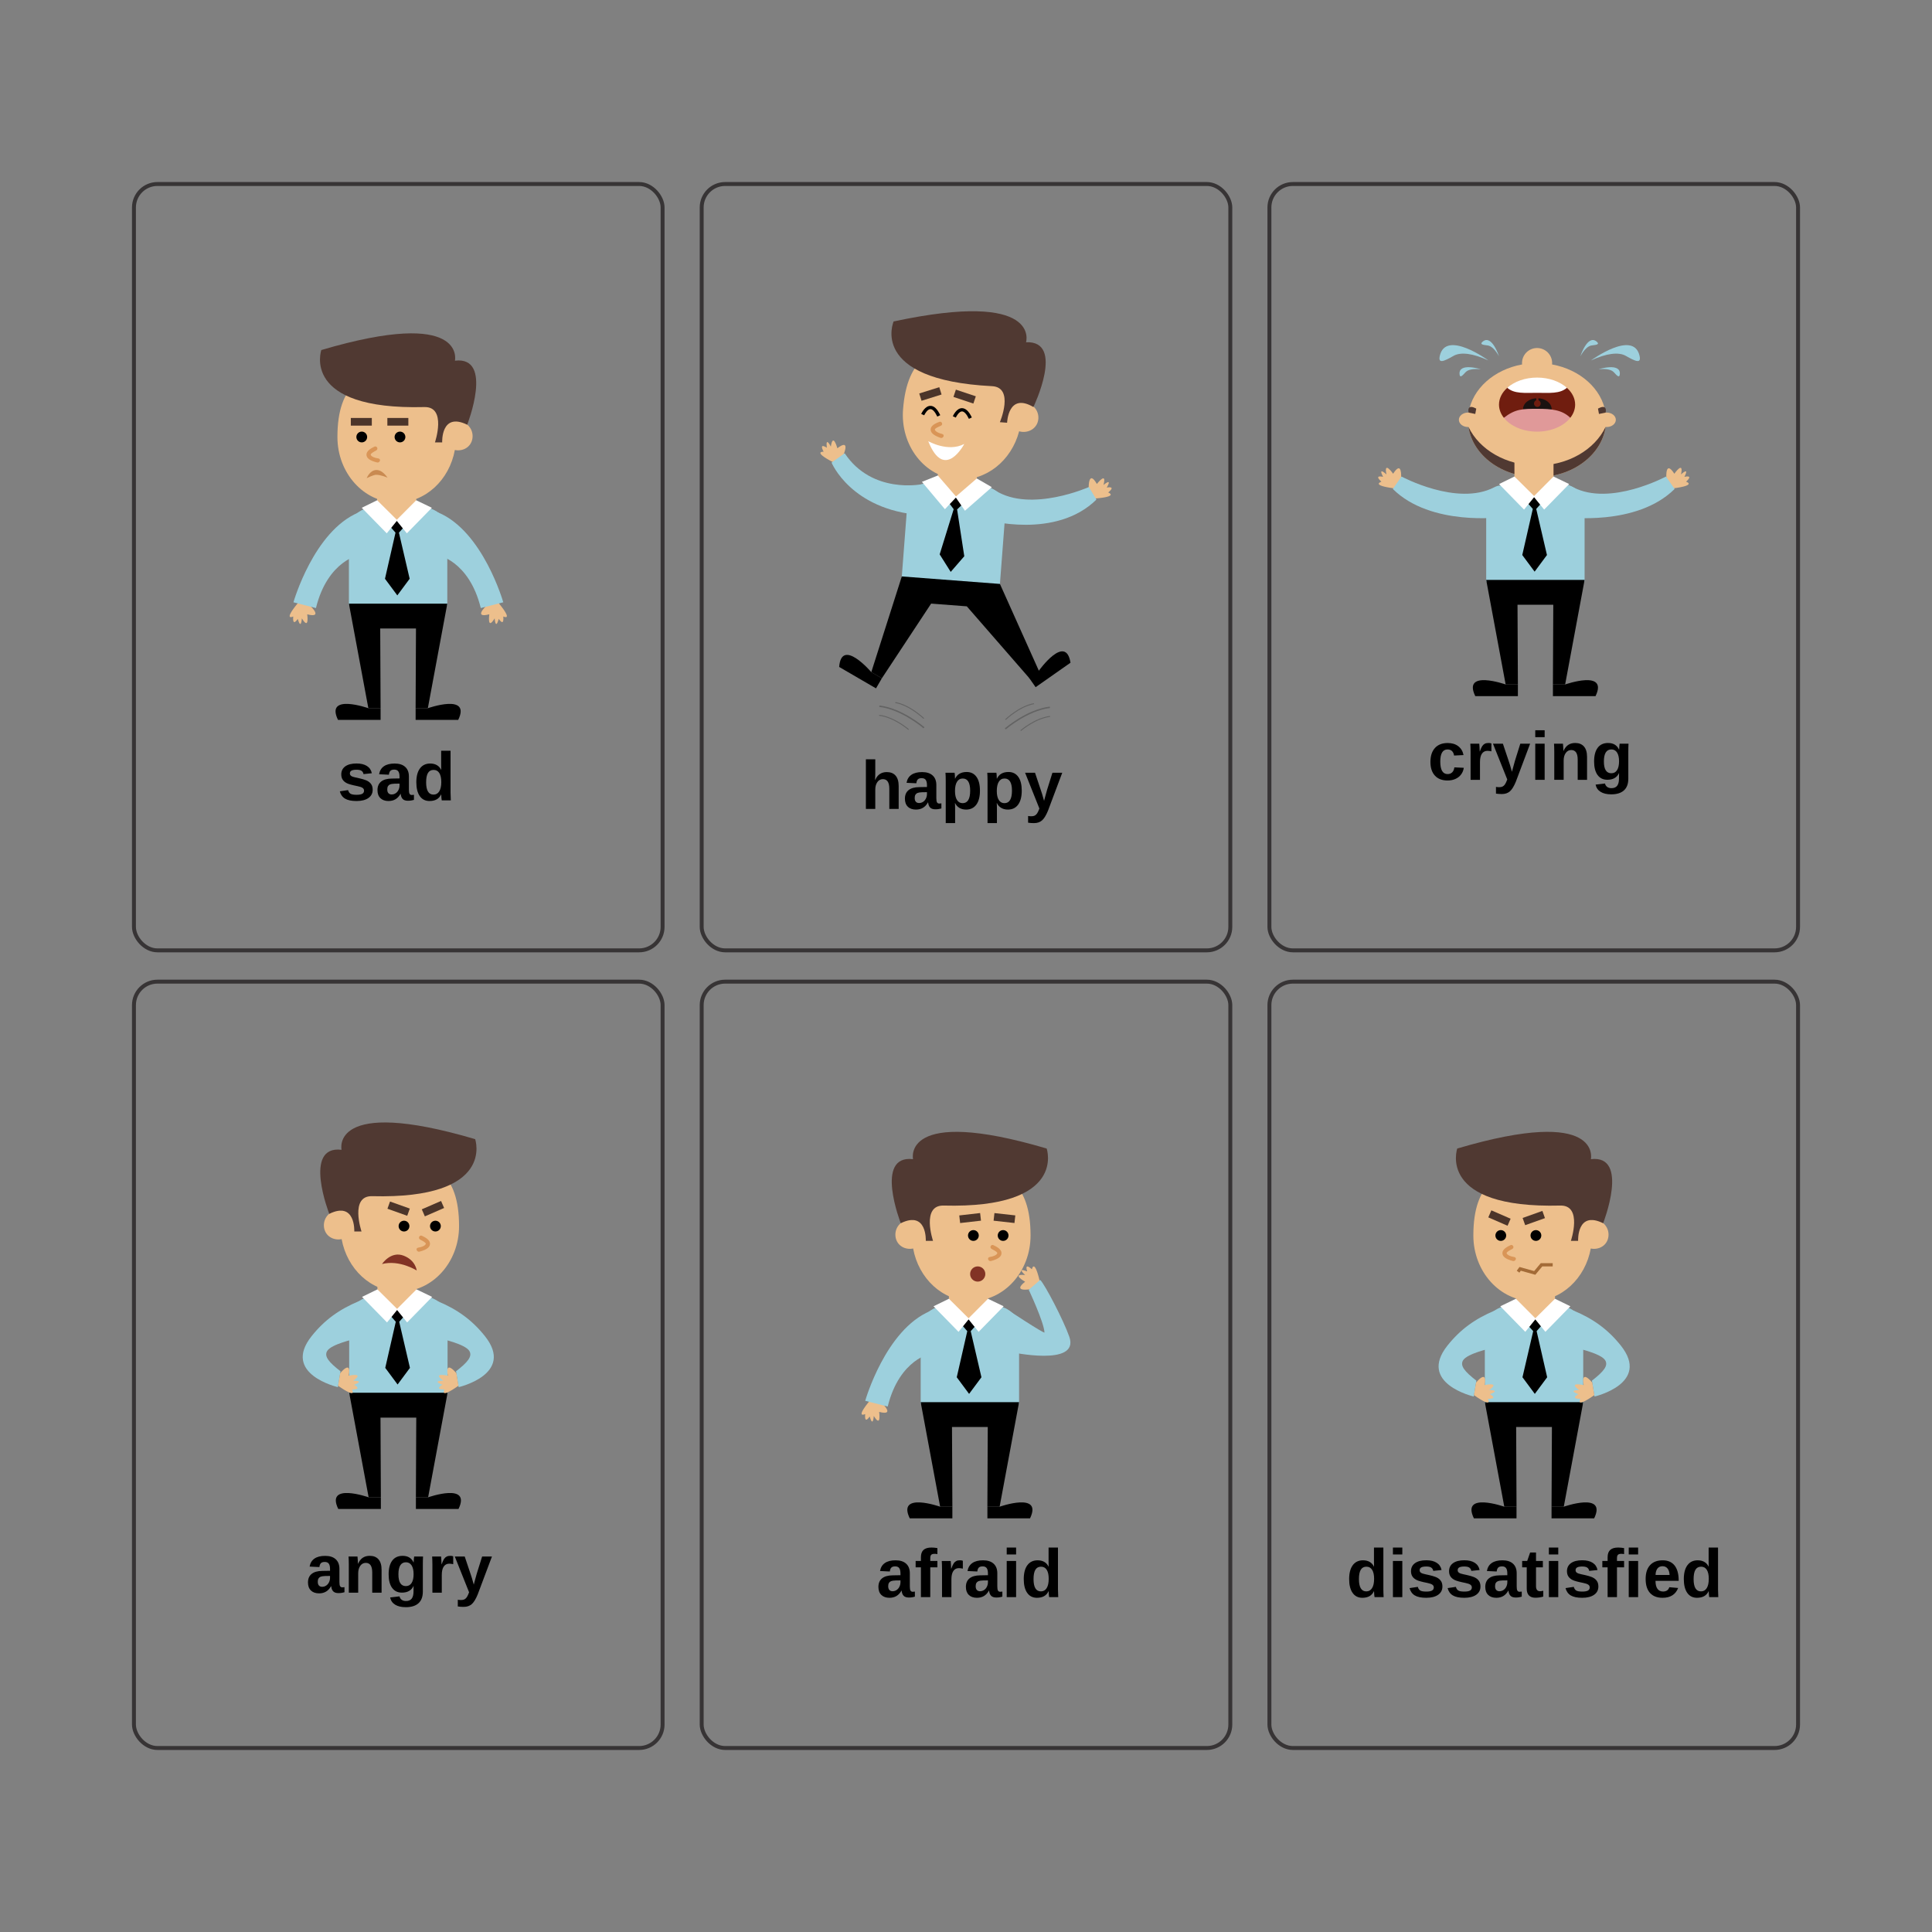 <?xml version="1.0" encoding="UTF-8"?>
<!DOCTYPE svg PUBLIC "-//W3C//DTD SVG 1.1//EN" "http://www.w3.org/Graphics/SVG/1.1/DTD/svg11.dtd">
<!-- Creator: CorelDRAW 2018 (64-Bit) -->
<svg xmlns="http://www.w3.org/2000/svg" xml:space="preserve" width="3.413in" height="3.413in" version="1.1" style="shape-rendering:geometricPrecision; text-rendering:geometricPrecision; image-rendering:optimizeQuality; fill-rule:evenodd; clip-rule:evenodd"
viewBox="0 0 3413.33 3413.33"
 xmlns:xlink="http://www.w3.org/1999/xlink">
 <rect x="0" y="0" width="3413.33" height="3413.33" fill="#808080" stroke="none"/>
 <defs>
  <style type="text/css">
   <![CDATA[
    .str0 {stroke:#373435;stroke-width:6.94;stroke-miterlimit:2.613}
    .fil0 {fill:none}
    .fil3 {fill:black;fill-rule:nonzero}
    .fil13 {fill:#1A1210;fill-rule:nonzero}
    .fil5 {fill:#4C352A;fill-rule:nonzero}
    .fil4 {fill:#503932;fill-rule:nonzero}
    .fil10 {fill:#636363;fill-rule:nonzero}
    .fil12 {fill:#701D0F;fill-rule:nonzero}
    .fil9 {fill:#823325;fill-rule:nonzero}
    .fil2 {fill:#9DD0DD;fill-rule:nonzero}
    .fil11 {fill:#A36B37;fill-rule:nonzero}
    .fil7 {fill:#C98A51;fill-rule:nonzero}
    .fil6 {fill:#D99557;fill-rule:nonzero}
    .fil14 {fill:#E09999;fill-rule:nonzero}
    .fil1 {fill:#EDBF8C;fill-rule:nonzero}
    .fil8 {fill:white;fill-rule:nonzero}
   ]]>
  </style>
 </defs>
 <g id="Layer_x0020_1">
  <rect class="fil0" x="-0" y="-0" width="3413.33" height="3413.33"/>
  <g id="_1909295214480">
   <g>
    <path class="fil1" d="M548.31 1070.56c0,0 23.57,22.19 -5.53,14.78 0,0 4.13,29.48 -9.46,7.13 0,0 -1.32,21.65 -7.3,0.93 0,0 -9.54,15.21 -7.94,-4.21 0,0 -18.84,9.11 8.43,-24l21.8 5.37z"/>
    <path class="fil1" d="M858.96 1070.56c0,0 -23.57,22.19 5.52,14.78 0,0 -4.12,29.48 9.46,7.13 0,0 1.32,21.65 7.29,0.93 0,0 9.55,15.21 7.94,-4.21 0,0 18.84,9.11 -8.43,-24l-21.8 5.37z"/>
    <path class="fil2" d="M771.68 980.06c0,0 56.82,9.27 77.73,94.22l39.74 -10.19c0,0 -35.78,-125.72 -115.09,-158.7 0,0 -45.43,27.15 -2.37,74.68z"/>
    <path class="fil2" d="M616.42 1067.56l0 -133.5c0,-21.64 22.66,-39.19 50.61,-39.19l33.12 35.65 39.51 -35.65c27.95,0 50.61,17.54 50.61,39.19l0 133.5c0,21.64 -173.84,21.64 -173.84,0z"/>
    <polygon class="fil1" points="735.35,915.42 701.95,936.91 666.31,915.42 666.31,868.8 735.35,868.8 "/>
    <polygon class="fil3" points="717.12,927.41 710.19,919.19 693.72,919.19 686.78,927.41 698.76,941.05 680.15,1022.52 701.95,1051.9 723.76,1022.52 704.8,941.05 "/>
    <path class="fil1" d="M808.39 743.93c-1.59,0 -3.13,0.2 -4.66,0.46 -7.51,-87.52 -50.25,-88.13 -102.83,-88.13 -57.86,0 -104.76,20.55 -104.76,115.8 0,63.95 46.91,115.79 104.76,115.79 50.75,0 93.06,-39.89 102.69,-92.85 1.8,0.39 3.66,0.61 5.58,0.61 14.67,0 25.79,-10.45 25.79,-25.13 0,-14.67 -11.89,-26.57 -26.57,-26.57z"/>
    <path class="fil4" d="M567.68 618.42c0,0 -37.03,106.39 181.96,100.75 40.23,-1.04 18.8,62.41 18.8,62.41l12.78 0c0,0 -2.54,-54.14 44.22,-31.2 0,0 47.51,-121.43 -21.66,-113.16 0,0 21.05,-94.74 -236.1,-18.8z"/>
    <path class="fil3" d="M716.19 772.06c0,5.26 -4.26,9.52 -9.53,9.52 -5.26,0 -9.52,-4.26 -9.52,-9.52 0,-5.26 4.27,-9.53 9.52,-9.53 5.26,0 9.53,4.26 9.53,9.53z"/>
    <path class="fil3" d="M648.65 772.06c0,5.26 -4.26,9.52 -9.52,9.52 -5.26,0 -9.53,-4.26 -9.53,-9.52 0,-5.26 4.26,-9.53 9.53,-9.53 5.26,0 9.52,4.26 9.52,9.53z"/>
    <polygon class="fil5" points="619.81,751.96 656.9,751.96 656.9,738.42 619.81,738.42 "/>
    <polygon class="fil5" points="684.36,751.96 721.45,751.96 721.45,738.42 684.36,738.42 "/>
    <path class="fil6" d="M666.35 817.08c-13.57,-3.32 -18.64,-7.82 -18.91,-13.56 -0.32,-6.86 8.33,-11.72 14.19,-14.48 4,-1.87 7.74,4.35 2.8,6.91 -5.18,2.69 -9.64,5.59 -9.56,7.22 -0.01,0.04 0.39,4.78 13.35,6.71 6,0.9 2.47,8.26 -1.87,7.2z"/>
    <path class="fil7" d="M665.23 830.36c-0.57,0 -1.14,0.03 -1.72,0.1 -10.19,1.25 -15.13,13.02 -15.66,14.36 0,0 11.5,-5.88 16.7,-6.01 7.87,-0.18 20.2,5.1 20.2,5.1 -6.46,-9.01 -13.02,-13.56 -19.53,-13.56z"/>
    <polygon class="fil3" points="616.42,1066.48 650.78,1251.2 672.4,1251.2 671.74,1110.39 734.93,1110.39 734.27,1251.2 755.9,1251.2 790.26,1066.48 "/>
    <polygon class="fil8" points="700.14,919.21 718.8,942.26 762.96,897.13 735.35,883.84 "/>
    <polygon class="fil8" points="701.95,919.21 683.29,942.26 639.13,897.13 666.31,883.84 "/>
    <path class="fil3" d="M672.4 1271.82l0 -20.62 -21.62 0c0,0 -76.71,-27 -53.65,20.62l75.27 0z"/>
    <path class="fil3" d="M734.3 1271.82l0 -20.62 21.62 0c0,0 76.71,-27 53.65,20.62l-75.26 0z"/>
    <path class="fil2" d="M635.9 980.06c0,0 -56.81,9.27 -77.72,94.22l-39.74 -10.19c0,0 35.78,-125.72 115.1,-158.7 0,0 45.43,27.15 2.37,74.68z"/>
    <path class="fil3" d="M658.41 1395.35c0,6.18 -2.53,11.03 -7.59,14.55 -5.06,3.52 -12.05,5.29 -20.98,5.29 -8.77,0 -15.5,-1.39 -20.16,-4.17 -4.67,-2.77 -7.77,-7.09 -9.3,-12.96l14.58 -2.18c0.83,3.03 2.25,5.17 4.28,6.43 2.03,1.26 5.56,1.89 10.6,1.89 4.65,0 8.03,-0.59 10.16,-1.77 2.12,-1.18 3.18,-3.03 3.18,-5.55 0,-2.04 -0.86,-3.67 -2.57,-4.86 -1.72,-1.2 -4.62,-2.22 -8.71,-3.05 -9.37,-1.85 -15.68,-3.57 -18.94,-5.16 -3.26,-1.59 -5.76,-3.66 -7.47,-6.2 -1.71,-2.54 -2.57,-5.66 -2.57,-9.36 0,-6.1 2.35,-10.85 7.05,-14.26 4.7,-3.4 11.37,-5.11 19.98,-5.11 7.59,0 13.7,1.48 18.33,4.43 4.62,2.95 7.51,7.22 8.65,12.81l-14.7 1.54c-0.47,-2.6 -1.63,-4.54 -3.48,-5.82 -1.85,-1.28 -4.78,-1.92 -8.8,-1.92 -3.93,0 -6.89,0.5 -8.85,1.5 -1.96,1 -2.95,2.69 -2.95,5.05 0,1.85 0.76,3.31 2.27,4.4 1.52,1.08 4.06,1.97 7.65,2.68 5,1.03 9.44,2.08 13.31,3.16 3.88,1.09 6.99,2.37 9.32,3.87 2.35,1.5 4.21,3.42 5.61,5.76 1.39,2.35 2.09,5.34 2.09,9z"/>
    <path class="fil3" d="M705.86 1384.43l-8.5 0.12c-3.85,0.16 -6.59,0.58 -8.2,1.26 -1.62,0.7 -2.84,1.75 -3.69,3.16 -0.85,1.42 -1.27,3.31 -1.27,5.67 0,3.03 0.7,5.29 2.1,6.76 1.39,1.47 3.25,2.21 5.57,2.21 2.6,0 4.97,-0.71 7.12,-2.13 2.14,-1.42 3.82,-3.37 5.04,-5.87 1.22,-2.5 1.83,-5.15 1.83,-7.94l0 -3.25zm-19.3 30.76c-6.19,0 -11,-1.69 -14.46,-5.05 -3.47,-3.36 -5.2,-8.09 -5.2,-14.2 0,-6.61 2.15,-11.64 6.46,-15.11 4.31,-3.46 10.56,-5.23 18.74,-5.31l13.76 -0.24 0 -3.25c0,-4.17 -0.73,-7.26 -2.19,-9.29 -1.46,-2.03 -3.83,-3.05 -7.14,-3.05 -3.07,0 -5.32,0.7 -6.76,2.1 -1.44,1.39 -2.33,3.71 -2.69,6.93l-17.3 -0.82c1.07,-6.22 3.91,-10.93 8.54,-14.14 4.62,-3.21 10.93,-4.81 18.91,-4.81 8.07,0 14.28,1.99 18.65,5.96 4.37,3.97 6.55,9.62 6.55,16.94l0 23.26c0,3.58 0.4,6.05 1.21,7.41 0.8,1.35 2.15,2.03 4.04,2.03 1.26,0 2.48,-0.11 3.66,-0.35l0 8.97c-0.98,0.24 -1.87,0.46 -2.66,0.65 -0.79,0.2 -1.58,0.36 -2.36,0.47 -0.79,0.12 -1.63,0.22 -2.51,0.3 -0.88,0.07 -1.92,0.11 -3.1,0.11 -4.17,0 -7.25,-1.02 -9.23,-3.07 -1.99,-2.05 -3.18,-5.06 -3.58,-9.03l-0.35 0c-4.65,8.38 -11.65,12.57 -21.01,12.57z"/>
    <path class="fil3" d="M779.65 1381.71c0,-6.88 -1.15,-12.19 -3.46,-15.91 -2.3,-3.72 -5.69,-5.58 -10.18,-5.58 -4.44,0 -7.75,1.8 -9.91,5.4 -2.17,3.6 -3.25,9.1 -3.25,16.5 0,14.48 4.35,21.72 13.05,21.72 4.37,0 7.75,-1.91 10.15,-5.76 2.4,-3.83 3.6,-9.29 3.6,-16.38zm0.76 32.29c-0.15,-0.59 -0.34,-2.07 -0.56,-4.46 -0.22,-2.39 -0.32,-4.36 -0.32,-5.93l-0.24 0c-3.58,7.71 -10.39,11.57 -20.43,11.57 -7.44,0 -13.18,-2.9 -17.24,-8.71 -4.05,-5.8 -6.08,-13.92 -6.08,-24.34 0,-10.59 2.13,-18.76 6.41,-24.53 4.27,-5.76 10.32,-8.65 18.15,-8.65 4.53,0 8.43,0.94 11.72,2.83 3.29,1.9 5.82,4.7 7.59,8.44l0.12 0 -0.12 -10.5 0 -23.32 16.59 0 0 73.67c0,3.94 0.16,8.58 0.47,13.93l-16.06 0z"/>
   </g>
   <g>
    <path class="fil1" d="M1558.74 2479.68c0,0 23.57,22.19 -5.52,14.78 0,0 4.13,29.48 -9.46,7.13 0,0 -1.31,21.65 -7.29,0.93 0,0 -9.54,15.21 -7.94,-4.22 0,0 -18.84,9.11 8.43,-24l21.8 5.37z"/>
    <path class="fil1" d="M1819.53 2277.82c0,0 -31.93,5.3 -8.41,-13.35 0,0 -25.95,-14.58 0.06,-11.85 0,0 -16.42,-14.17 3.68,-6.36 0,0 -6.31,-16.81 8.17,-3.76 0,0 4.17,-20.5 13.98,21.25l-17.48 14.08z"/>
    <path class="fil2" d="M1817.52 2278.72c0,0 26.68,56.54 27.82,75.35 0.19,3.22 -69.5,-42.92 -69.5,-42.92 -14.88,37.34 8.43,77.26 8.43,77.26 0,0 123.71,27.23 104.94,-26.67 -10.12,-29.06 -43.13,-92.31 -51.41,-100.5l-20.28 17.47z"/>
    <path class="fil2" d="M1626.6 2478.29l0 -133.5c0,-21.64 22.66,-39.19 50.61,-39.19l33.12 35.65 39.5 -35.65c27.95,0 50.61,17.55 50.61,39.19l0 133.5c0,21.64 -173.84,21.64 -173.84,0z"/>
    <polygon class="fil1" points="1745.53,2326.15 1712.13,2347.65 1676.49,2326.15 1676.49,2279.54 1745.53,2279.54 "/>
    <polygon class="fil3" points="1727.3,2338.15 1720.37,2329.92 1703.9,2329.92 1696.97,2338.15 1708.93,2351.78 1690.33,2433.24 1712.13,2462.63 1733.94,2433.24 1714.98,2351.78 "/>
    <path class="fil1" d="M1608.46 2154.66c1.6,0 3.14,0.2 4.66,0.47 7.51,-87.52 50.26,-88.13 102.83,-88.13 57.86,0 104.77,20.56 104.77,115.8 0,63.95 -46.91,115.8 -104.77,115.8 -50.75,0 -93.06,-39.89 -102.69,-92.85 -1.8,0.39 -3.67,0.61 -5.58,0.61 -14.67,0 -25.79,-10.45 -25.79,-25.12 0,-14.67 11.9,-26.57 26.57,-26.57z"/>
    <path class="fil4" d="M1849.18 2029.15c0,0 37.02,106.39 -181.96,100.75 -40.23,-1.04 -18.8,62.41 -18.8,62.41l-12.78 0c0,0 2.54,-54.14 -44.22,-31.21 0,0 -47.51,-121.43 21.67,-113.16 0,0 -21.05,-94.74 236.1,-18.8z"/>
    <path class="fil3" d="M1710.2 2182.79c0,5.26 4.26,9.52 9.52,9.52 5.26,0 9.53,-4.27 9.53,-9.52 0,-5.26 -4.27,-9.53 -9.53,-9.53 -5.26,0 -9.52,4.26 -9.52,9.53z"/>
    <path class="fil3" d="M1762.73 2182.79c0,5.26 4.26,9.52 9.52,9.52 5.26,0 9.53,-4.27 9.53,-9.52 0,-5.26 -4.27,-9.53 -9.53,-9.53 -5.26,0 -9.52,4.26 -9.52,9.53z"/>
    <polygon class="fil5" points="1755.42,2156.63 1792.29,2160.74 1793.79,2147.29 1756.92,2143.19 "/>
    <polygon class="fil5" points="1696.3,2160.8 1733.15,2156.58 1731.61,2143.13 1694.76,2147.35 "/>
    <path class="fil6" d="M1750.72 2227.93c13.52,-3.54 18.51,-8.11 18.69,-13.85 0.22,-6.86 -8.51,-11.58 -14.42,-14.26 -4.02,-1.82 -7.67,4.47 -2.69,6.96 5.22,2.6 9.73,5.43 9.68,7.06 0,0.03 -0.31,4.78 -13.25,6.93 -5.98,0.99 -2.34,8.3 1.98,7.16z"/>
    <path class="fil9" d="M1740.81 2250.83c0,7.42 -6.02,13.44 -13.43,13.44 -7.42,0 -13.43,-6.02 -13.43,-13.44 0,-7.41 6.01,-13.43 13.43,-13.43 7.42,0 13.43,6.02 13.43,13.43z"/>
    <polygon class="fil3" points="1626.6,2477.22 1660.96,2661.94 1682.59,2661.94 1681.92,2521.13 1745.12,2521.13 1744.45,2661.94 1766.08,2661.94 1800.44,2477.22 "/>
    <polygon class="fil8" points="1710.33,2329.94 1728.98,2352.99 1773.15,2307.86 1745.53,2294.58 "/>
    <polygon class="fil8" points="1712.13,2329.94 1693.47,2352.99 1649.31,2307.86 1676.49,2294.58 "/>
    <path class="fil3" d="M1682.59 2682.56l0 -20.62 -21.63 0c0,0 -76.7,-27 -53.65,20.62l75.27 0z"/>
    <path class="fil3" d="M1744.48 2682.56l0 -20.62 21.63 0c0,0 76.7,-27 53.64,20.62l-75.27 0z"/>
    <path class="fil2" d="M1646.08 2390.8c0,0 -56.81,9.27 -77.73,94.22l-39.74 -10.19c0,0 35.78,-125.72 115.1,-158.7 0,0 45.43,27.16 2.37,74.68z"/>
    <path class="fil3" d="M1590.88 2792.12l-8.5 0.12c-3.86,0.15 -6.59,0.58 -8.21,1.26 -1.61,0.7 -2.84,1.74 -3.69,3.16 -0.84,1.41 -1.26,3.31 -1.26,5.67 0,3.03 0.7,5.28 2.09,6.75 1.39,1.48 3.26,2.22 5.58,2.22 2.59,0 4.96,-0.71 7.11,-2.12 2.14,-1.42 3.82,-3.37 5.05,-5.87 1.22,-2.5 1.83,-5.15 1.83,-7.94l0 -3.25zm-19.3 30.76c-6.18,0 -11,-1.68 -14.46,-5.05 -3.46,-3.36 -5.2,-8.09 -5.2,-14.2 0,-6.61 2.16,-11.65 6.47,-15.11 4.3,-3.46 10.56,-5.23 18.74,-5.31l13.75 -0.24 0 -3.24c0,-4.17 -0.73,-7.27 -2.19,-9.29 -1.45,-2.03 -3.83,-3.05 -7.14,-3.05 -3.07,0 -5.32,0.7 -6.76,2.1 -1.44,1.39 -2.33,3.7 -2.69,6.93l-17.3 -0.83c1.06,-6.22 3.9,-10.93 8.53,-14.13 4.62,-3.21 10.93,-4.81 18.92,-4.81 8.07,0 14.29,1.98 18.65,5.96 4.37,3.98 6.55,9.63 6.55,16.95l0 23.26c0,3.58 0.41,6.05 1.21,7.41 0.8,1.35 2.15,2.03 4.04,2.03 1.26,0 2.48,-0.11 3.66,-0.35l0 8.97c-0.98,0.24 -1.87,0.45 -2.65,0.65 -0.79,0.2 -1.57,0.35 -2.36,0.47 -0.79,0.11 -1.62,0.22 -2.51,0.3 -0.88,0.07 -1.91,0.11 -3.09,0.11 -4.17,0 -7.26,-1.02 -9.24,-3.07 -1.99,-2.05 -3.18,-5.06 -3.57,-9.03l-0.35 0c-4.65,8.38 -11.65,12.57 -21.02,12.57z"/>
    <path class="fil3" d="M1643.54 2769.04l0 52.65 -16.53 0 0 -52.65 -9.33 0 0 -11.21 9.33 0 0 -6.67c0,-5.79 1.54,-10.07 4.6,-12.87 3.07,-2.8 7.74,-4.19 13.99,-4.19 3.11,0 6.61,0.31 10.51,0.94l0 10.69c-1.62,-0.36 -3.23,-0.53 -4.84,-0.53 -2.83,0 -4.83,0.56 -5.99,1.68 -1.16,1.12 -1.74,3.09 -1.74,5.93l0 5.02 12.57 0 0 11.21 -12.57 0z"/>
    <path class="fil3" d="M1664.31 2821.7l0 -48.87c0,-3.5 -0.05,-6.42 -0.15,-8.76 -0.1,-2.34 -0.2,-4.42 -0.33,-6.23l15.82 0c0.12,0.7 0.27,2.86 0.47,6.46 0.2,3.59 0.3,5.98 0.3,7.17l0.24 0c1.61,-4.48 3.05,-7.64 4.31,-9.47 1.26,-1.83 2.76,-3.19 4.48,-4.07 1.73,-0.89 3.9,-1.33 6.5,-1.33 2.12,0 3.83,0.3 5.13,0.89l0 13.87c-2.68,-0.59 -5.04,-0.88 -7.08,-0.88 -4.13,0 -7.35,1.67 -9.65,5.02 -2.3,3.34 -3.45,8.3 -3.45,14.87l0 31.34 -16.59 0z"/>
    <path class="fil3" d="M1745.42 2792.12l-8.5 0.12c-3.86,0.15 -6.59,0.58 -8.2,1.26 -1.61,0.7 -2.85,1.74 -3.69,3.16 -0.84,1.41 -1.27,3.31 -1.27,5.67 0,3.03 0.7,5.28 2.09,6.75 1.4,1.48 3.26,2.22 5.58,2.22 2.59,0 4.96,-0.71 7.11,-2.12 2.15,-1.42 3.83,-3.37 5.05,-5.87 1.22,-2.5 1.83,-5.15 1.83,-7.94l0 -3.25zm-19.3 30.76c-6.18,0 -11,-1.68 -14.46,-5.05 -3.46,-3.36 -5.19,-8.09 -5.19,-14.2 0,-6.61 2.15,-11.65 6.46,-15.11 4.31,-3.46 10.56,-5.23 18.74,-5.31l13.75 -0.24 0 -3.24c0,-4.17 -0.73,-7.27 -2.19,-9.29 -1.46,-2.03 -3.84,-3.05 -7.14,-3.05 -3.07,0 -5.32,0.7 -6.76,2.1 -1.44,1.39 -2.33,3.7 -2.69,6.93l-17.3 -0.83c1.06,-6.22 3.91,-10.93 8.53,-14.13 4.62,-3.21 10.93,-4.81 18.92,-4.81 8.07,0 14.28,1.98 18.65,5.96 4.37,3.98 6.56,9.63 6.56,16.95l0 23.26c0,3.58 0.4,6.05 1.21,7.41 0.8,1.35 2.15,2.03 4.04,2.03 1.26,0 2.48,-0.11 3.66,-0.35l0 8.97c-0.98,0.24 -1.87,0.45 -2.65,0.65 -0.79,0.2 -1.57,0.35 -2.37,0.47 -0.78,0.11 -1.62,0.22 -2.51,0.3 -0.88,0.07 -1.92,0.11 -3.1,0.11 -4.17,0 -7.25,-1.02 -9.24,-3.07 -1.99,-2.05 -3.18,-5.06 -3.57,-9.03l-0.35 0c-4.65,8.38 -11.65,12.57 -21.02,12.57z"/>
    <path class="fil3" d="M1778.59 2821.7l0 -63.87 16.59 0 0 63.87 -16.59 0zm0 -75.38l0 -12.21 16.59 0 0 12.21 -16.59 0z"/>
    <path class="fil3" d="M1852.79 2789.41c0,-6.89 -1.15,-12.19 -3.45,-15.91 -2.3,-3.72 -5.7,-5.58 -10.18,-5.58 -4.44,0 -7.75,1.81 -9.92,5.41 -2.17,3.6 -3.25,9.1 -3.25,16.5 0,14.48 4.35,21.72 13.04,21.72 4.37,0 7.76,-1.92 10.15,-5.76 2.4,-3.83 3.6,-9.3 3.6,-16.38zm0.77 32.29c-0.16,-0.59 -0.35,-2.07 -0.56,-4.45 -0.22,-2.38 -0.32,-4.36 -0.32,-5.94l-0.24 0c-3.58,7.72 -10.39,11.57 -20.42,11.57 -7.44,0 -13.19,-2.9 -17.24,-8.71 -4.06,-5.8 -6.08,-13.92 -6.08,-24.35 0,-10.59 2.14,-18.76 6.4,-24.53 4.27,-5.76 10.32,-8.65 18.15,-8.65 4.53,0 8.43,0.94 11.72,2.83 3.29,1.89 5.81,4.7 7.59,8.44l0.12 0 -0.12 -10.5 0 -23.31 16.59 0 0 73.67c0,3.94 0.16,8.57 0.47,13.93l-16.06 0z"/>
   </g>
   <g>
    <path class="fil3" d="M1546.15 1378.01c2.24,-4.88 5.06,-8.42 8.44,-10.63 3.38,-2.2 7.41,-3.3 12.1,-3.3 6.76,0 11.96,2.08 15.59,6.26 3.62,4.17 5.43,10.27 5.43,18.3l0 40.49 -16.53 0 0 -35.77c0,-11.21 -3.8,-16.82 -11.39,-16.82 -4.01,0 -7.25,1.72 -9.71,5.16 -2.46,3.44 -3.69,7.87 -3.69,13.25l0 34.18 -16.59 0 0 -87.6 16.59 0 0 23.91c0,4.29 -0.15,8.48 -0.47,12.57l0.24 0z"/>
    <path class="fil3" d="M1637.7 1399.56l-8.5 0.11c-3.85,0.16 -6.59,0.58 -8.2,1.27 -1.61,0.7 -2.84,1.74 -3.69,3.16 -0.85,1.41 -1.27,3.31 -1.27,5.67 0,3.03 0.7,5.28 2.09,6.76 1.39,1.48 3.26,2.21 5.58,2.21 2.6,0 4.97,-0.71 7.12,-2.13 2.14,-1.41 3.82,-3.37 5.04,-5.87 1.22,-2.5 1.83,-5.15 1.83,-7.94l0 -3.25zm-19.3 30.75c-6.17,0 -11,-1.68 -14.46,-5.05 -3.47,-3.36 -5.2,-8.09 -5.2,-14.2 0,-6.61 2.16,-11.65 6.47,-15.11 4.31,-3.46 10.55,-5.24 18.74,-5.31l13.75 -0.24 0 -3.25c0,-4.17 -0.72,-7.26 -2.18,-9.29 -1.46,-2.03 -3.84,-3.05 -7.14,-3.05 -3.07,0 -5.33,0.7 -6.76,2.1 -1.44,1.39 -2.33,3.7 -2.69,6.93l-17.29 -0.82c1.06,-6.22 3.9,-10.93 8.53,-14.14 4.62,-3.2 10.93,-4.81 18.91,-4.81 8.07,0 14.28,1.98 18.65,5.96 4.37,3.97 6.55,9.62 6.55,16.94l0 23.26c0,3.58 0.4,6.04 1.21,7.41 0.81,1.35 2.15,2.03 4.04,2.03 1.26,0 2.48,-0.11 3.66,-0.35l0 8.97c-0.98,0.24 -1.87,0.46 -2.66,0.65 -0.78,0.2 -1.57,0.36 -2.36,0.47 -0.79,0.12 -1.63,0.22 -2.51,0.3 -0.88,0.07 -1.92,0.11 -3.09,0.11 -4.18,0 -7.26,-1.02 -9.24,-3.07 -1.99,-2.05 -3.18,-5.06 -3.57,-9.03l-0.35 0c-4.64,8.38 -11.65,12.57 -21.02,12.57z"/>
    <path class="fil3" d="M1714.02 1396.9c0,-14.32 -4.39,-21.48 -13.16,-21.48 -4.41,0 -7.78,1.93 -10.12,5.78 -2.35,3.86 -3.51,9.24 -3.51,16.17 0,6.89 1.17,12.22 3.51,15.97 2.34,3.76 5.67,5.63 10,5.63 8.85,0 13.28,-7.36 13.28,-22.08zm17.3 0c0,10.67 -2.14,18.91 -6.41,24.7 -4.27,5.81 -10.3,8.71 -18.09,8.71 -4.48,0 -8.39,-0.97 -11.72,-2.93 -3.33,-1.94 -5.87,-4.75 -7.65,-8.41l-0.35 0c0.24,1.18 0.35,4.76 0.35,10.75l0 24.49 -16.58 0 0 -74.25c0,-6.02 -0.16,-10.92 -0.47,-14.7l16.11 0c0.19,0.71 0.36,2.11 0.5,4.19 0.14,2.09 0.21,4.15 0.21,6.2l0.23 0c3.74,-7.83 10.55,-11.75 20.43,-11.75 7.44,0 13.2,2.87 17.29,8.59 4.09,5.73 6.15,13.86 6.15,24.41z"/>
    <path class="fil3" d="M1787.87 1396.9c0,-14.32 -4.39,-21.48 -13.17,-21.48 -4.41,0 -7.78,1.93 -10.12,5.78 -2.34,3.86 -3.51,9.24 -3.51,16.17 0,6.89 1.17,12.22 3.51,15.97 2.34,3.76 5.68,5.63 10,5.63 8.85,0 13.28,-7.36 13.28,-22.08zm17.29 0c0,10.67 -2.14,18.91 -6.4,24.7 -4.27,5.81 -10.3,8.71 -18.09,8.71 -4.48,0 -8.39,-0.97 -11.71,-2.93 -3.33,-1.94 -5.88,-4.75 -7.65,-8.41l-0.35 0c0.23,1.18 0.35,4.76 0.35,10.75l0 24.49 -16.59 0 0 -74.25c0,-6.02 -0.15,-10.92 -0.47,-14.7l16.12 0c0.2,0.71 0.36,2.11 0.5,4.19 0.13,2.09 0.2,4.15 0.2,6.2l0.24 0c3.74,-7.83 10.55,-11.75 20.43,-11.75 7.44,0 13.2,2.87 17.3,8.59 4.09,5.73 6.13,13.86 6.13,24.41z"/>
    <path class="fil3" d="M1826.83 1454.22c-3.98,0 -7.46,-0.26 -10.45,-0.76l0 -11.81c2.08,0.31 3.99,0.47 5.72,0.47 2.36,0 4.32,-0.37 5.87,-1.12 1.55,-0.75 2.95,-1.99 4.19,-3.72 1.24,-1.73 2.63,-4.66 4.16,-8.8l-25.26 -63.22 17.53 0 10.03 29.93c1.58,4.29 3.56,10.86 5.97,19.72l1.47 -5.61 3.84 -13.87 9.44 -30.17 17.35 0 -25.26 67.23c-3.39,8.19 -6.9,13.86 -10.54,17 -3.64,3.15 -8.33,4.72 -14.08,4.72z"/>
    <path class="fil1" d="M1923.42 861.37c0,0 -0.5,-32.37 14.46,-6.34 0,0 18.26,-23.5 11.71,1.82 0,0 16.45,-14.14 5.74,4.58 0,0 17.56,-3.76 2.51,8.63 0,0 19.66,7.17 -23.08,10.68l-11.34 -19.37z"/>
    <path class="fil1" d="M1490.22 803.37c0,0 13.03,-29.63 -10.86,-11.44 0,0 -7.72,-28.75 -11.5,-2.87 0,0 -9.67,-19.41 -7.07,1.99 0,0 -14.73,-10.27 -5.67,6.99 0,0 -20.9,-1.02 17.13,18.8l17.96 -13.46z"/>
    <path class="fil2" d="M1923.81 860.47c0,0 -102,45.44 -164.72,6.49 -34.15,-21.2 -17.42,51.49 -17.42,51.49 0,0 123.22,35.19 195.4,-35.8l-13.26 -22.19z"/>
    <path class="fil2" d="M1593.18 1019.47l10.17 -133.11c1.65,-21.57 25.57,-37.34 53.44,-35.21l30.31 38.07 42.11 -32.54c27.87,2.13 49.13,21.34 47.47,42.92l-10.16 133.11c-1.65,21.57 -174.99,8.34 -173.34,-13.24z"/>
    <polygon class="fil1" points="1723.35,876.84 1688.41,895.72 1654.51,871.58 1658.05,825.1 1726.89,830.35 "/>
    <polygon class="fil3" points="1704.26,887.41 1697.97,878.67 1681.55,877.42 1674.01,885.1 1684.91,899.6 1660.15,979.41 1679.66,1010.37 1703.63,982.73 1690.93,900.06 "/>
    <path class="fil1" d="M1810.02 711.36c-1.59,-0.12 -3.15,-0.04 -4.69,0.11 -0.82,-87.84 -44.18,-91.66 -96.61,-95.66 -57.69,-4.41 -106.02,12.52 -113.28,107.48 -4.87,63.77 37.95,119.02 95.65,123.43 50.6,3.86 95.82,-32.69 109.46,-84.76 1.77,0.52 3.61,0.89 5.52,1.04 14.63,1.12 27.29,-8.5 28.41,-23.13 1.12,-14.63 -9.83,-27.39 -24.46,-28.51z"/>
    <path class="fil4" d="M1578.78 567.93c0,0 -45.02,103.26 173.76,114.31 40.19,2.02 13.99,63.66 13.99,63.66l12.75 0.97c0,0 1.6,-54.19 46.47,-27.76 0,0 56.61,-117.46 -12.99,-114.47 0,0 28.2,-92.87 -233.98,-36.72z"/>
    <polygon class="fil5" points="1663.5,696.97 1628.11,708.07 1624.06,695.16 1659.45,684.06 "/>
    <polygon class="fil5" points="1719.71,712.96 1684.52,701.23 1688.8,688.39 1724,700.13 "/>
    <path class="fil6" d="M1661.81 773.63c-13.21,-4.55 -17.84,-9.49 -17.58,-15.24 0.31,-6.86 9.37,-10.9 15.46,-13.12 4.15,-1.5 7.3,5.05 2.15,7.15 -5.41,2.2 -10.11,4.67 -10.19,6.3 -0.01,0.03 -0.06,4.8 12.69,7.91 5.89,1.44 1.7,8.45 -2.53,6.99z"/>
    <path class="fil3" d="M1711.82 740.01c-4.11,-8.55 -8.48,-13.19 -12.27,-13.16 -5.02,0.09 -9.67,8.1 -10.9,10.9l-5.28 -2.31c0.63,-1.45 6.48,-14.17 16.07,-14.34 6.34,0.03 12.2,5.26 17.57,16.42l-5.19 2.49z"/>
    <path class="fil3" d="M1655.97 735.97c-4.1,-8.56 -8.56,-13.39 -12.26,-13.16 -5.02,0.08 -9.67,8.1 -10.91,10.9l-5.27 -2.31c0.63,-1.45 6.48,-14.17 16.07,-14.34 6.48,-0.23 12.2,5.26 17.57,16.42l-5.19 2.5z"/>
    <path class="fil8" d="M1639.93 779.45c0,0 34.97,20.1 63.69,4.86 0,0 -35.02,67.26 -63.69,-4.86z"/>
    <polygon class="fil3" points="1593.26,1018.41 1539.34,1187.45 1558.03,1198.33 1645.08,1066.4 1708.09,1071.22 1818.79,1198.38 1837.54,1189.79 1766.6,1031.64 "/>
    <polygon class="fil8" points="1687.96,877.93 1704.81,902.33 1752.28,860.7 1725.75,845.35 "/>
    <polygon class="fil8" points="1689.76,878.07 1669.4,899.63 1628.8,851.27 1656.91,840.09 "/>
    <path class="fil3" d="M1547.66 1216.15l10.37 -17.82 -18.69 -10.87c0,0 -52.73,-61.91 -56.74,-9.15l65.06 37.85z"/>
    <path class="fil3" d="M1829.67 1214.06l-11.85 -16.88 17.71 -12.42c0,0 47.29,-66.15 55.76,-13.92l-61.62 43.22z"/>
    <path class="fil2" d="M1628.48 855.5c0,0 -87.68,18.11 -136.15,-54.72l-23.2 16.46c0,0 34.18,83.3 157.13,92.69 0,0 18.13,-43.14 2.22,-54.44z"/>
    <path class="fil10" d="M1776.94 1288.68l-1.64 -1.88c0.39,-0.34 39.06,-33.64 79.45,-38.39l0.29 2.48c-39.61,4.66 -77.71,37.46 -78.1,37.79z"/>
    <path class="fil10" d="M1803.77 1291.51l-1.08 -1.25c0.26,-0.22 25.78,-22.2 52.45,-25.34l0.19 1.64c-26.15,3.07 -51.3,24.73 -51.56,24.95z"/>
    <path class="fil10" d="M1776.94 1272.06l-1.16 -1.17c0.24,-0.24 24.37,-23.74 50.79,-28.52l0.29 1.63c-25.9,4.68 -49.68,27.84 -49.93,28.07z"/>
    <path class="fil10" d="M1631.54 1286.67l1.64 -1.88c-0.39,-0.34 -39.06,-33.64 -79.44,-38.39l-0.3 2.48c39.61,4.67 77.72,37.46 78.09,37.79z"/>
    <path class="fil10" d="M1604.7 1289.5l1.08 -1.25c-0.25,-0.22 -25.78,-22.2 -52.44,-25.34l-0.2 1.64c26.15,3.07 51.3,24.73 51.56,24.95z"/>
    <path class="fil10" d="M1631.54 1270.04l1.16 -1.18c-0.24,-0.24 -24.37,-23.75 -50.79,-28.52l-0.29 1.63c25.91,4.68 49.69,27.84 49.93,28.07z"/>
   </g>
   <g>
    <path class="fil3" d="M2427.69 2789.41c0,-6.89 -1.15,-12.19 -3.46,-15.91 -2.3,-3.72 -5.69,-5.58 -10.18,-5.58 -4.45,0 -7.75,1.81 -9.92,5.41 -2.17,3.6 -3.25,9.1 -3.25,16.5 0,14.48 4.35,21.72 13.05,21.72 4.36,0 7.75,-1.92 10.15,-5.76 2.4,-3.83 3.6,-9.3 3.6,-16.38zm0.76 32.29c-0.15,-0.59 -0.34,-2.07 -0.56,-4.45 -0.21,-2.38 -0.32,-4.36 -0.32,-5.94l-0.24 0c-3.58,7.72 -10.39,11.57 -20.42,11.57 -7.44,0 -13.19,-2.9 -17.24,-8.71 -4.06,-5.8 -6.08,-13.92 -6.08,-24.35 0,-10.59 2.13,-18.76 6.4,-24.53 4.27,-5.76 10.32,-8.65 18.16,-8.65 4.52,0 8.43,0.94 11.71,2.83 3.29,1.89 5.81,4.7 7.59,8.44l0.11 0 -0.11 -10.5 0 -23.31 16.59 0 0 73.67c0,3.94 0.15,8.57 0.47,13.93l-16.06 0z"/>
    <path class="fil3" d="M2460.93 2821.7l0 -63.87 16.59 0 0 63.87 -16.59 0zm0 -75.38l0 -12.21 16.59 0 0 12.21 -16.59 0z"/>
    <path class="fil3" d="M2548.35 2803.05c0,6.18 -2.53,11.03 -7.59,14.55 -5.06,3.52 -12.06,5.28 -20.98,5.28 -8.78,0 -15.5,-1.39 -20.16,-4.16 -4.66,-2.78 -7.76,-7.09 -9.3,-12.96l14.58 -2.18c0.82,3.02 2.25,5.17 4.28,6.43 2.03,1.26 5.56,1.89 10.6,1.89 4.64,0 8.02,-0.59 10.15,-1.78 2.12,-1.18 3.19,-3.03 3.19,-5.55 0,-2.04 -0.86,-3.67 -2.57,-4.86 -1.71,-1.2 -4.61,-2.22 -8.7,-3.05 -9.37,-1.85 -15.69,-3.57 -18.95,-5.17 -3.26,-1.59 -5.75,-3.66 -7.46,-6.19 -1.71,-2.54 -2.57,-5.67 -2.57,-9.36 0,-6.1 2.35,-10.85 7.05,-14.26 4.7,-3.41 11.36,-5.11 19.98,-5.11 7.6,0 13.71,1.47 18.33,4.43 4.62,2.95 7.51,7.22 8.65,12.81l-14.7 1.53c-0.47,-2.59 -1.63,-4.53 -3.48,-5.81 -1.85,-1.27 -4.78,-1.92 -8.8,-1.92 -3.93,0 -6.88,0.5 -8.85,1.51 -1.97,1 -2.95,2.69 -2.95,5.04 0,1.85 0.76,3.31 2.28,4.41 1.51,1.07 4.06,1.97 7.64,2.68 5,1.02 9.43,2.08 13.31,3.15 3.87,1.09 6.99,2.37 9.33,3.87 2.34,1.5 4.21,3.41 5.61,5.76 1.39,2.34 2.09,5.34 2.09,9z"/>
    <path class="fil3" d="M2615.58 2803.05c0,6.18 -2.54,11.03 -7.59,14.55 -5.06,3.52 -12.05,5.28 -20.98,5.28 -8.78,0 -15.5,-1.39 -20.16,-4.16 -4.66,-2.78 -7.76,-7.09 -9.3,-12.96l14.58 -2.18c0.82,3.02 2.25,5.17 4.28,6.43 2.02,1.26 5.56,1.89 10.59,1.89 4.65,0 8.03,-0.59 10.15,-1.78 2.13,-1.18 3.19,-3.03 3.19,-5.55 0,-2.04 -0.86,-3.67 -2.57,-4.86 -1.71,-1.2 -4.61,-2.22 -8.7,-3.05 -9.37,-1.85 -15.68,-3.57 -18.95,-5.17 -3.26,-1.59 -5.75,-3.66 -7.46,-6.19 -1.71,-2.54 -2.57,-5.67 -2.57,-9.36 0,-6.1 2.35,-10.85 7.06,-14.26 4.7,-3.41 11.36,-5.11 19.98,-5.11 7.6,0 13.7,1.47 18.33,4.43 4.62,2.95 7.5,7.22 8.64,12.81l-14.7 1.53c-0.47,-2.59 -1.63,-4.53 -3.48,-5.81 -1.85,-1.27 -4.78,-1.92 -8.8,-1.92 -3.93,0 -6.89,0.5 -8.85,1.51 -1.96,1 -2.94,2.69 -2.94,5.04 0,1.85 0.75,3.31 2.27,4.41 1.51,1.07 4.06,1.97 7.64,2.68 5,1.02 9.44,2.08 13.31,3.15 3.88,1.09 6.99,2.37 9.33,3.87 2.34,1.5 4.21,3.41 5.61,5.76 1.39,2.34 2.1,5.34 2.1,9z"/>
    <path class="fil3" d="M2663.04 2792.12l-8.5 0.12c-3.85,0.15 -6.59,0.58 -8.2,1.26 -1.61,0.7 -2.84,1.74 -3.69,3.16 -0.85,1.41 -1.26,3.31 -1.26,5.67 0,3.03 0.69,5.28 2.09,6.75 1.4,1.48 3.26,2.22 5.59,2.22 2.59,0 4.97,-0.71 7.11,-2.12 2.14,-1.42 3.82,-3.37 5.04,-5.87 1.22,-2.5 1.83,-5.15 1.83,-7.94l0 -3.25zm-19.3 30.76c-6.18,0 -11,-1.68 -14.46,-5.05 -3.46,-3.36 -5.2,-8.09 -5.2,-14.2 0,-6.61 2.15,-11.65 6.46,-15.11 4.3,-3.46 10.56,-5.23 18.74,-5.31l13.75 -0.24 0 -3.24c0,-4.17 -0.73,-7.27 -2.18,-9.29 -1.46,-2.03 -3.84,-3.05 -7.15,-3.05 -3.07,0 -5.33,0.7 -6.76,2.1 -1.44,1.39 -2.33,3.7 -2.69,6.93l-17.3 -0.83c1.06,-6.22 3.9,-10.93 8.53,-14.13 4.62,-3.21 10.93,-4.81 18.92,-4.81 8.06,0 14.28,1.98 18.65,5.96 4.37,3.98 6.55,9.63 6.55,16.95l0 23.26c0,3.58 0.4,6.05 1.22,7.41 0.8,1.35 2.15,2.03 4.04,2.03 1.26,0 2.48,-0.11 3.66,-0.35l0 8.97c-0.98,0.24 -1.87,0.45 -2.66,0.65 -0.78,0.2 -1.57,0.35 -2.36,0.47 -0.79,0.11 -1.62,0.22 -2.51,0.3 -0.88,0.07 -1.91,0.11 -3.09,0.11 -4.17,0 -7.26,-1.02 -9.24,-3.07 -1.98,-2.05 -3.18,-5.06 -3.57,-9.03l-0.36 0c-4.64,8.38 -11.65,12.57 -21.01,12.57z"/>
    <path class="fil3" d="M2712.56 2822.76c-4.88,0 -8.64,-1.33 -11.28,-3.99 -2.64,-2.65 -3.95,-6.68 -3.95,-12.07l0 -37.67 -8.08 0 0 -11.21 8.91 0 5.19 -14.99 10.39 0 0 14.99 12.1 0 0 11.21 -12.1 0 0 33.17c0,3.11 0.59,5.41 1.78,6.87 1.18,1.48 3.01,2.22 5.48,2.22 1.3,0 3.15,-0.28 5.55,-0.82l0 10.27c-4.09,1.33 -8.76,2.01 -13.99,2.01z"/>
    <path class="fil3" d="M2736.46 2821.7l0 -63.87 16.58 0 0 63.87 -16.58 0zm0 -75.38l0 -12.21 16.58 0 0 12.21 -16.58 0z"/>
    <path class="fil3" d="M2823.89 2803.05c0,6.18 -2.53,11.03 -7.59,14.55 -5.05,3.52 -12.05,5.28 -20.98,5.28 -8.77,0 -15.5,-1.39 -20.16,-4.16 -4.66,-2.78 -7.76,-7.09 -9.3,-12.96l14.58 -2.18c0.83,3.02 2.25,5.17 4.28,6.43 2.02,1.26 5.56,1.89 10.59,1.89 4.65,0 8.02,-0.59 10.15,-1.78 2.13,-1.18 3.19,-3.03 3.19,-5.55 0,-2.04 -0.86,-3.67 -2.57,-4.86 -1.71,-1.2 -4.61,-2.22 -8.7,-3.05 -9.37,-1.85 -15.68,-3.57 -18.95,-5.17 -3.26,-1.59 -5.75,-3.66 -7.46,-6.19 -1.71,-2.54 -2.57,-5.67 -2.57,-9.36 0,-6.1 2.35,-10.85 7.05,-14.26 4.7,-3.41 11.36,-5.11 19.98,-5.11 7.6,0 13.71,1.47 18.33,4.43 4.62,2.95 7.5,7.22 8.64,12.81l-14.7 1.53c-0.47,-2.59 -1.63,-4.53 -3.48,-5.81 -1.85,-1.27 -4.78,-1.92 -8.8,-1.92 -3.93,0 -6.88,0.5 -8.85,1.51 -1.96,1 -2.94,2.69 -2.94,5.04 0,1.85 0.75,3.31 2.27,4.41 1.51,1.07 4.06,1.97 7.64,2.68 5,1.02 9.43,2.08 13.31,3.15 3.88,1.09 6.99,2.37 9.33,3.87 2.34,1.5 4.21,3.41 5.61,5.76 1.39,2.34 2.09,5.34 2.09,9z"/>
    <path class="fil3" d="M2856.76 2769.04l0 52.65 -16.53 0 0 -52.65 -9.32 0 0 -11.21 9.32 0 0 -6.67c0,-5.79 1.53,-10.07 4.61,-12.87 3.07,-2.8 7.73,-4.19 13.99,-4.19 3.11,0 6.61,0.31 10.51,0.94l0 10.69c-1.61,-0.36 -3.22,-0.53 -4.84,-0.53 -2.83,0 -4.83,0.56 -5.99,1.68 -1.16,1.12 -1.74,3.09 -1.74,5.93l0 5.02 12.57 0 0 11.21 -12.57 0z"/>
    <path class="fil3" d="M2877.54 2821.7l0 -63.87 16.59 0 0 63.87 -16.59 0zm0 -75.38l0 -12.21 16.59 0 0 12.21 -16.59 0z"/>
    <path class="fil3" d="M2937.27 2767.1c-3.9,0 -6.9,1.36 -9,4.07 -2.11,2.71 -3.22,6.5 -3.34,11.39l24.8 0c-0.32,-5.15 -1.56,-9.02 -3.72,-11.6 -2.17,-2.57 -5.08,-3.86 -8.74,-3.86zm0 55.78c-9.6,0 -16.98,-2.84 -22.13,-8.52 -5.15,-5.69 -7.73,-13.98 -7.73,-24.89 0,-10.55 2.62,-18.65 7.85,-24.31 5.23,-5.67 12.65,-8.5 22.25,-8.5 9.17,0 16.18,3.04 21.01,9.12 4.84,6.08 7.27,14.98 7.27,26.71l0 0.47 -40.96 0c0,6.22 1.15,10.91 3.45,14.08 2.3,3.17 5.57,4.75 9.83,4.75 5.86,0 9.56,-2.54 11.09,-7.61l15.65 1.36c-4.53,11.57 -13.72,17.35 -27.57,17.35z"/>
    <path class="fil3" d="M3018.96 2789.41c0,-6.89 -1.15,-12.19 -3.45,-15.91 -2.3,-3.72 -5.69,-5.58 -10.19,-5.58 -4.44,0 -7.75,1.81 -9.91,5.41 -2.17,3.6 -3.26,9.1 -3.26,16.5 0,14.48 4.35,21.72 13.05,21.72 4.37,0 7.76,-1.92 10.15,-5.76 2.4,-3.83 3.6,-9.3 3.6,-16.38zm0.77 32.29c-0.15,-0.59 -0.35,-2.07 -0.56,-4.45 -0.22,-2.38 -0.33,-4.36 -0.33,-5.94l-0.24 0c-3.58,7.72 -10.39,11.57 -20.43,11.57 -7.44,0 -13.18,-2.9 -17.24,-8.71 -4.05,-5.8 -6.08,-13.92 -6.08,-24.35 0,-10.59 2.13,-18.76 6.41,-24.53 4.27,-5.76 10.32,-8.65 18.15,-8.65 4.52,0 8.43,0.94 11.71,2.83 3.28,1.89 5.81,4.7 7.59,8.44l0.12 0 -0.12 -10.5 0 -23.31 16.59 0 0 73.67c0,3.94 0.16,8.57 0.47,13.93l-16.06 0z"/>
    <path class="fil2" d="M2632.94 2382.35c0,0 -40.74,9.04 -48.05,20.92 -5.8,9.41 2.52,19.79 23.49,35.98l-4.62 28.06c0,0 -99.8,-23.03 -46.48,-90.07 22.7,-28.55 49.08,-47.47 83.45,-61.76 0,0 35.27,19.36 -7.79,66.88z"/>
    <path class="fil2" d="M2787.91 2382.35c0,0 40.73,9.04 48.04,20.92 5.8,9.41 -2.52,19.79 -23.48,35.98l4.62 28.06c0,0 99.8,-23.03 46.47,-90.07 -22.7,-28.55 -49.07,-47.47 -83.44,-61.76 0,0 -35.27,19.36 7.79,66.88z"/>
    <path class="fil2" d="M2797.15 2478.29l0 -133.5c0,-21.64 -22.66,-39.19 -50.61,-39.19l-33.12 35.65 -39.51 -35.65c-27.95,0 -50.61,17.55 -50.61,39.19l0 133.5c0,21.64 173.84,21.64 173.84,0z"/>
    <polygon class="fil1" points="2678.22,2326.15 2711.61,2347.65 2747.26,2326.15 2747.26,2279.54 2678.22,2279.54 "/>
    <polygon class="fil3" points="2696.44,2338.15 2703.38,2329.92 2719.85,2329.92 2726.78,2338.15 2714.81,2351.78 2733.42,2433.24 2711.61,2462.63 2689.81,2433.24 2708.77,2351.78 "/>
    <polygon class="fil3" points="2797.15,2477.22 2762.79,2661.94 2741.16,2661.94 2741.83,2521.13 2678.63,2521.13 2679.3,2661.94 2657.67,2661.94 2623.31,2477.22 "/>
    <polygon class="fil8" points="2713.42,2329.94 2694.76,2352.99 2650.61,2307.86 2678.22,2294.58 "/>
    <polygon class="fil8" points="2711.61,2329.94 2730.28,2352.99 2774.44,2307.86 2747.26,2294.58 "/>
    <path class="fil3" d="M2741.16 2682.56l0 -20.62 21.63 0c0,0 76.7,-27 53.65,20.62l-75.28 0z"/>
    <path class="fil3" d="M2679.27 2682.56l0 -20.62 -21.62 0c0,0 -76.7,-27 -53.65,20.62l75.27 0z"/>
    <path class="fil1" d="M2815.28 2154.66c-1.6,0 -3.14,0.2 -4.66,0.47 -7.51,-87.52 -50.26,-88.13 -102.83,-88.13 -57.86,0 -104.76,20.56 -104.76,115.8 0,63.95 46.9,115.8 104.76,115.8 50.75,0 93.06,-39.89 102.69,-92.85 1.8,0.39 3.67,0.61 5.59,0.61 14.67,0 25.79,-10.45 25.79,-25.12 0,-14.67 -11.89,-26.57 -26.57,-26.57z"/>
    <path class="fil4" d="M2574.57 2029.15c0,0 -37.02,106.39 181.96,100.75 40.23,-1.04 18.8,62.41 18.8,62.41l12.78 0c0,0 -2.53,-54.14 44.23,-31.21 0,0 47.51,-121.43 -21.67,-113.16 0,0 21.05,-94.74 -236.1,-18.8z"/>
    <path class="fil3" d="M2723.07 2182.79c0,5.26 -4.26,9.52 -9.52,9.52 -5.26,0 -9.53,-4.27 -9.53,-9.52 0,-5.26 4.26,-9.53 9.53,-9.53 5.26,0 9.52,4.26 9.52,9.53z"/>
    <path class="fil3" d="M2661.02 2182.79c0,5.26 -4.27,9.52 -9.52,9.52 -5.26,0 -9.52,-4.27 -9.52,-9.52 0,-5.26 4.26,-9.53 9.52,-9.53 5.26,0 9.52,4.26 9.52,9.53z"/>
    <polygon class="fil5" points="2663.45,2165.57 2629.44,2150.77 2634.84,2138.36 2668.85,2153.16 "/>
    <polygon class="fil5" points="2729.54,2152.1 2694.6,2164.57 2690.06,2151.82 2724.99,2139.35 "/>
    <path class="fil6" d="M2673.03 2227.93c-13.52,-3.54 -18.51,-8.11 -18.69,-13.85 -0.21,-6.86 8.52,-11.58 14.42,-14.26 4.02,-1.82 7.67,4.47 2.68,6.96 -5.21,2.6 -9.73,5.43 -9.67,7.06 -0.01,0.03 0.31,4.78 13.25,6.93 5.98,0.99 2.35,8.3 -1.98,7.16z"/>
    <polygon class="fil11" points="2712.49,2252.19 2724.82,2237.41 2743.2,2237.41 2743.2,2231.65 2722.12,2231.65 2710.45,2245.65 2684.52,2238.41 2679.69,2245.07 2684.34,2248.45 2686.83,2245.03 "/>
    <path class="fil1" d="M2813.07 2442.67c0,0 -20.32,-25.19 -15.16,4.38 0,0 -29.07,-6.36 -7.83,8.89 0,0 -21.69,-0.34 -1.48,7.19 0,0 -15.89,8.36 3.59,8.24 0,0 -10.52,18.09 24.57,-6.57l-3.7 -22.15z"/>
    <path class="fil1" d="M2607.78 2442.67c0,0 20.32,-25.19 15.16,4.38 0,0 29.08,-6.36 7.83,8.89 0,0 21.69,-0.34 1.48,7.19 0,0 15.89,8.36 -3.6,8.24 0,0 10.52,18.09 -24.57,-6.57l3.69 -22.15z"/>
   </g>
   <g>
    <path class="fil3" d="M583.08 2784.27l-8.5 0.12c-3.86,0.16 -6.59,0.58 -8.2,1.27 -1.61,0.7 -2.84,1.74 -3.69,3.16 -0.85,1.42 -1.27,3.31 -1.27,5.67 0,3.03 0.7,5.28 2.09,6.76 1.39,1.48 3.26,2.21 5.58,2.21 2.6,0 4.97,-0.71 7.12,-2.13 2.14,-1.41 3.82,-3.37 5.04,-5.87 1.22,-2.5 1.83,-5.15 1.83,-7.94l0 -3.25zm-19.3 30.76c-6.18,0 -11,-1.68 -14.46,-5.05 -3.46,-3.36 -5.2,-8.09 -5.2,-14.19 0,-6.61 2.15,-11.65 6.47,-15.11 4.3,-3.46 10.56,-5.23 18.74,-5.31l13.75 -0.24 0 -3.24c0,-4.17 -0.73,-7.27 -2.18,-9.29 -1.46,-2.03 -3.84,-3.04 -7.14,-3.04 -3.07,0 -5.33,0.7 -6.76,2.1 -1.44,1.39 -2.33,3.7 -2.69,6.93l-17.29 -0.83c1.06,-6.22 3.9,-10.93 8.53,-14.13 4.62,-3.21 10.93,-4.81 18.92,-4.81 8.06,0 14.28,1.98 18.65,5.96 4.37,3.98 6.55,9.63 6.55,16.95l0 23.26c0,3.58 0.4,6.05 1.22,7.41 0.8,1.35 2.15,2.03 4.04,2.03 1.26,0 2.48,-0.11 3.66,-0.35l0 8.97c-0.98,0.24 -1.87,0.46 -2.66,0.65 -0.78,0.19 -1.57,0.35 -2.36,0.47 -0.79,0.11 -1.62,0.22 -2.51,0.3 -0.88,0.07 -1.92,0.11 -3.09,0.11 -4.17,0 -7.26,-1.02 -9.24,-3.07 -1.99,-2.05 -3.18,-5.06 -3.57,-9.03l-0.35 0c-4.64,8.38 -11.65,12.57 -21.01,12.57z"/>
    <path class="fil3" d="M657.63 2813.85l0 -35.84c0,-11.21 -3.8,-16.82 -11.39,-16.82 -4.02,0 -7.25,1.72 -9.71,5.17 -2.46,3.44 -3.69,7.85 -3.69,13.25l0 34.24 -16.58 0 0 -49.58c0,-3.43 -0.05,-6.23 -0.15,-8.41 -0.1,-2.19 -0.21,-4.14 -0.32,-5.87l15.82 0c0.11,0.75 0.28,2.74 0.47,5.99 0.2,3.25 0.3,5.47 0.3,6.69l0.23 0c2.25,-4.87 5.06,-8.42 8.44,-10.62 3.39,-2.2 7.42,-3.31 12.1,-3.31 6.77,0 11.96,2.08 15.58,6.25 3.62,4.18 5.43,10.27 5.43,18.3l0 40.56 -16.53 0z"/>
    <path class="fil3" d="M730.71 2781.02c0,-6.57 -1.17,-11.7 -3.51,-15.37 -2.34,-3.69 -5.68,-5.52 -10,-5.52 -8.85,0 -13.28,7.08 -13.28,21.25 0,13.89 4.39,20.83 13.16,20.83 4.41,0 7.78,-1.84 10.13,-5.51 2.34,-3.69 3.51,-8.91 3.51,-15.68zm-13.87 58.44c-7.79,0 -14.06,-1.49 -18.8,-4.46 -4.74,-2.97 -7.67,-7.21 -8.77,-12.72l16.58 -1.94c0.59,2.56 1.86,4.57 3.81,6.02 1.95,1.46 4.5,2.19 7.65,2.19 4.61,0 7.97,-1.42 10.1,-4.25 2.12,-2.84 3.18,-7.04 3.18,-12.63l0 -3.36 0.12 -6.31 -0.12 0c-3.65,7.83 -10.5,11.74 -20.54,11.74 -7.44,0 -13.2,-2.79 -17.29,-8.38 -4.09,-5.58 -6.14,-13.57 -6.14,-23.96 0,-10.43 2.11,-18.48 6.31,-24.15 4.21,-5.66 10.33,-8.5 18.35,-8.5 9.29,0 15.72,3.83 19.3,11.51l0.3 0c0,-1.38 0.09,-3.25 0.26,-5.61 0.18,-2.36 0.37,-3.91 0.56,-4.66l15.7 0c-0.24,4.25 -0.35,9.17 -0.35,14.76l0 47.16c0,9.09 -2.57,15.96 -7.73,20.6 -5.15,4.65 -12.65,6.96 -22.49,6.96z"/>
    <path class="fil3" d="M763.94 2813.85l0 -48.87c0,-3.51 -0.05,-6.43 -0.15,-8.77 -0.1,-2.34 -0.21,-4.42 -0.32,-6.23l15.82 0c0.12,0.71 0.28,2.86 0.47,6.46 0.2,3.6 0.3,5.98 0.3,7.17l0.24 0c1.62,-4.48 3.05,-7.64 4.31,-9.47 1.26,-1.83 2.75,-3.19 4.48,-4.07 1.73,-0.89 3.9,-1.33 6.49,-1.33 2.13,0 3.84,0.3 5.13,0.89l0 13.87c-2.67,-0.59 -5.04,-0.88 -7.08,-0.88 -4.13,0 -7.35,1.67 -9.65,5.02 -2.3,3.34 -3.46,8.3 -3.46,14.87l0 31.35 -16.58 0z"/>
    <path class="fil3" d="M819.25 2838.93c-3.98,0 -7.46,-0.24 -10.45,-0.76l0 -11.81c2.08,0.31 4,0.47 5.73,0.47 2.36,0 4.31,-0.38 5.87,-1.13 1.56,-0.74 2.95,-1.98 4.19,-3.72 1.24,-1.73 2.63,-4.67 4.17,-8.8l-25.27 -63.22 17.53 0 10.04 29.92c1.57,4.3 3.56,10.86 5.96,19.72l1.48 -5.6 3.83 -13.88 9.45 -30.16 17.35 0 -25.26 67.23c-3.39,8.19 -6.9,13.85 -10.54,17 -3.65,3.15 -8.33,4.72 -14.08,4.72z"/>
    <path class="fil2" d="M781.12 2365.77c0,0 40.73,9.03 48.04,20.92 5.8,9.42 -2.51,19.78 -23.48,35.97l4.62 28.06c0,0 99.8,-23.02 46.47,-90.06 -22.7,-28.55 -49.07,-47.47 -83.45,-61.76 0,0 -35.26,19.36 7.8,66.88z"/>
    <path class="fil2" d="M626.16 2365.77c0,0 -40.73,9.03 -48.05,20.92 -5.8,9.42 2.52,19.78 23.49,35.97l-4.62 28.06c0,0 -99.8,-23.02 -46.48,-90.06 22.7,-28.55 49.08,-47.47 83.45,-61.76 0,0 35.26,19.36 -7.8,66.88z"/>
    <path class="fil2" d="M616.91 2461.7l0 -133.5c0,-21.64 22.66,-39.18 50.61,-39.18l33.12 35.65 39.5 -35.65c27.96,0 50.61,17.54 50.61,39.18l0 133.5c0,21.64 -173.85,21.64 -173.85,0z"/>
    <polygon class="fil1" points="735.84,2309.57 702.44,2331.06 666.8,2309.57 666.8,2262.96 735.84,2262.96 "/>
    <polygon class="fil3" points="717.61,2321.56 710.68,2313.33 694.21,2313.33 687.28,2321.56 699.25,2335.2 680.64,2416.66 702.44,2446.05 724.25,2416.66 705.29,2335.2 "/>
    <polygon class="fil3" points="616.91,2460.63 651.27,2645.35 672.89,2645.35 672.23,2504.54 735.43,2504.54 734.77,2645.35 756.39,2645.35 790.76,2460.63 "/>
    <polygon class="fil8" points="700.64,2313.35 719.29,2336.41 763.46,2291.28 735.84,2277.99 "/>
    <polygon class="fil8" points="702.44,2313.35 683.79,2336.41 639.63,2291.28 666.8,2277.99 "/>
    <path class="fil3" d="M672.89 2665.97l0 -20.62 -21.62 0c0,0 -76.7,-27 -53.65,20.62l75.27 0z"/>
    <path class="fil3" d="M734.79 2665.97l0 -20.62 21.63 0c0,0 76.7,-27 53.65,20.62l-75.27 0z"/>
    <path class="fil1" d="M598.78 2138.07c1.59,0 3.14,0.2 4.66,0.47 7.51,-87.53 50.26,-88.13 102.83,-88.13 57.87,0 104.77,20.56 104.77,115.8 0,63.95 -46.91,115.8 -104.77,115.8 -50.74,0 -93.06,-39.89 -102.69,-92.84 -1.81,0.39 -3.67,0.61 -5.59,0.61 -14.67,0 -25.79,-10.46 -25.79,-25.13 0,-14.67 11.89,-26.57 26.57,-26.57z"/>
    <path class="fil4" d="M839.48 2012.57c0,0 37.03,106.39 -181.96,100.76 -40.22,-1.04 -18.8,62.41 -18.8,62.41l-12.78 0c0,0 2.53,-54.15 -44.22,-31.2 0,0 -47.51,-121.43 21.67,-113.17 0,0 -21.05,-94.74 236.09,-18.8z"/>
    <path class="fil3" d="M704.26 2166.2c0,5.26 4.26,9.53 9.53,9.53 5.26,0 9.52,-4.26 9.52,-9.53 0,-5.26 -4.26,-9.52 -9.52,-9.52 -5.26,0 -9.53,4.26 -9.53,9.52z"/>
    <path class="fil3" d="M759.73 2166.2c0,5.26 4.26,9.53 9.52,9.53 5.26,0 9.53,-4.26 9.53,-9.53 0,-5.26 -4.26,-9.52 -9.53,-9.52 -5.26,0 -9.52,4.26 -9.52,9.52z"/>
    <polygon class="fil5" points="750.61,2148.99 784.63,2134.18 779.22,2121.77 745.21,2136.57 "/>
    <polygon class="fil5" points="684.52,2135.52 719.45,2147.98 724.01,2135.24 689.07,2122.77 "/>
    <path class="fil6" d="M741.04 2211.35c13.52,-3.53 18.51,-8.11 18.69,-13.85 0.21,-6.87 -8.51,-11.59 -14.41,-14.26 -4.02,-1.81 -7.67,4.47 -2.69,6.96 5.22,2.61 9.73,5.44 9.68,7.07 0.01,0.03 -0.31,4.78 -13.24,6.92 -5.99,0.99 -2.34,8.3 1.98,7.17z"/>
    <path class="fil9" d="M674.94 2233.17c0,0 15.44,-23.61 38.34,-14.69 21.26,8.29 22.94,26.17 22.94,26.17 0,0 -29.92,-19.35 -61.28,-11.48z"/>
    <path class="fil1" d="M600.99 2426.09c0,0 20.32,-25.2 15.16,4.38 0,0 29.07,-6.36 7.83,8.89 0,0 21.69,-0.34 1.48,7.2 0,0 15.89,8.35 -3.6,8.24 0,0 10.52,18.09 -24.57,-6.57l3.7 -22.14z"/>
    <path class="fil1" d="M806.29 2426.09c0,0 -20.33,-25.2 -15.16,4.38 0,0 -29.07,-6.36 -7.83,8.89 0,0 -21.69,-0.34 -1.48,7.2 0,0 -15.89,8.35 3.6,8.24 0,0 -10.52,18.09 24.57,-6.57l-3.69 -22.14z"/>
   </g>
   <g>
    <path class="fil3" d="M2557.51 1378.94c-9.68,0 -17.16,-2.89 -22.43,-8.65 -5.27,-5.77 -7.91,-13.8 -7.91,-24.11 0,-10.55 2.65,-18.76 7.97,-24.65 5.31,-5.88 12.85,-8.82 22.61,-8.82 7.52,0 13.73,1.89 18.65,5.67 4.92,3.78 8.01,8.98 9.27,15.63l-16.71 0.83c-0.47,-3.26 -1.65,-5.87 -3.54,-7.83 -1.89,-1.94 -4.56,-2.92 -8.03,-2.92 -8.54,0 -12.81,7.15 -12.81,21.43 0,14.72 4.35,22.08 13.04,22.08 3.15,0 5.79,-0.99 7.91,-2.98 2.13,-1.99 3.44,-4.96 3.96,-8.89l16.65 0.77c-0.59,4.36 -2.16,8.26 -4.69,11.69 -2.54,3.43 -5.87,6.07 -10,7.94 -4.13,1.86 -8.78,2.8 -13.93,2.8z"/>
    <path class="fil3" d="M2598.13 1377.76l0 -48.87c0,-3.5 -0.06,-6.42 -0.15,-8.77 -0.09,-2.34 -0.2,-4.41 -0.32,-6.23l15.82 0c0.11,0.71 0.27,2.86 0.47,6.46 0.2,3.6 0.3,5.99 0.3,7.17l0.24 0c1.61,-4.48 3.05,-7.64 4.31,-9.47 1.26,-1.83 2.75,-3.19 4.48,-4.07 1.73,-0.89 3.9,-1.33 6.5,-1.33 2.12,0 3.83,0.29 5.13,0.89l0 13.87c-2.68,-0.59 -5.04,-0.88 -7.09,-0.88 -4.13,0 -7.35,1.67 -9.65,5.01 -2.3,3.35 -3.45,8.3 -3.45,14.88l0 31.34 -16.58 0z"/>
    <path class="fil3" d="M2653.43 1402.85c-3.98,0 -7.46,-0.25 -10.45,-0.76l0 -11.81c2.09,0.31 4,0.48 5.73,0.48 2.36,0 4.31,-0.38 5.87,-1.13 1.55,-0.74 2.95,-1.98 4.19,-3.71 1.24,-1.73 2.63,-4.67 4.16,-8.8l-25.26 -63.22 17.53 0 10.04 29.93c1.57,4.29 3.56,10.86 5.96,19.72l1.47 -5.6 3.84 -13.87 9.44 -30.17 17.35 0 -25.26 67.23c-3.39,8.19 -6.9,13.85 -10.54,17 -3.64,3.15 -8.33,4.72 -14.08,4.72z"/>
    <path class="fil3" d="M2712.4 1377.76l0 -63.87 16.59 0 0 63.87 -16.59 0zm0 -75.38l0 -12.22 16.59 0 0 12.22 -16.59 0z"/>
    <path class="fil3" d="M2787.37 1377.76l0 -35.83c0,-11.21 -3.8,-16.82 -11.39,-16.82 -4.01,0 -7.25,1.72 -9.71,5.17 -2.46,3.44 -3.69,7.85 -3.69,13.25l0 34.23 -16.59 0 0 -49.58c0,-3.43 -0.05,-6.23 -0.15,-8.41 -0.1,-2.19 -0.2,-4.15 -0.32,-5.88l15.82 0c0.12,0.75 0.28,2.75 0.47,6 0.2,3.25 0.3,5.47 0.3,6.69l0.24 0c2.24,-4.88 5.06,-8.42 8.44,-10.62 3.38,-2.2 7.42,-3.3 12.1,-3.3 6.77,0 11.96,2.08 15.58,6.25 3.62,4.17 5.43,10.27 5.43,18.3l0 40.56 -16.53 0z"/>
    <path class="fil3" d="M2860.44 1344.94c0,-6.57 -1.17,-11.7 -3.51,-15.37 -2.34,-3.69 -5.68,-5.52 -10.01,-5.52 -8.85,0 -13.28,7.08 -13.28,21.24 0,13.89 4.39,20.83 13.17,20.83 4.41,0 7.78,-1.83 10.12,-5.51 2.34,-3.68 3.51,-8.9 3.51,-15.67zm-13.87 58.44c-7.79,0 -14.06,-1.49 -18.8,-4.46 -4.74,-2.98 -7.67,-7.21 -8.77,-12.72l16.59 -1.95c0.59,2.56 1.86,4.57 3.81,6.02 1.95,1.46 4.5,2.19 7.65,2.19 4.6,0 7.97,-1.42 10.09,-4.25 2.13,-2.84 3.19,-7.05 3.19,-12.64l0 -3.36 0.12 -6.31 -0.12 0c-3.66,7.83 -10.51,11.74 -20.54,11.74 -7.44,0 -13.2,-2.79 -17.3,-8.38 -4.09,-5.58 -6.14,-13.57 -6.14,-23.96 0,-10.43 2.11,-18.48 6.31,-24.14 4.21,-5.67 10.33,-8.5 18.36,-8.5 9.29,0 15.72,3.83 19.3,11.51l0.3 0c0,-1.38 0.09,-3.25 0.26,-5.61 0.18,-2.36 0.37,-3.91 0.56,-4.66l15.7 0c-0.24,4.26 -0.35,9.17 -0.35,14.76l0 47.16c0,9.09 -2.58,15.96 -7.74,20.6 -5.15,4.65 -12.65,6.97 -22.49,6.97z"/>
    <path class="fil1" d="M2838.61 728.91c-0.69,0 -1.36,0.04 -2.03,0.11 -6.68,-42.15 -44.92,-76.09 -94.49,-85.15 0.07,-0.8 0.12,-1.6 0.12,-2.41 0,-14.7 -11.92,-26.61 -26.61,-26.61 -14.7,0 -26.61,11.92 -26.61,26.61 0,0.81 0.05,1.61 0.12,2.41 -49.54,9.06 -87.77,42.96 -94.48,85.08l-1.05 -0.04c-8.91,0 -16.14,5.71 -16.14,12.76 0,7.04 7.23,12.76 16.14,12.76l0.92 -0.04c7.29,49.9 58.71,88.57 121.1,88.57 62.42,0 113.85,-38.7 121.11,-88.63 0.63,0.06 1.26,0.1 1.9,0.1 8.92,0 16.14,-5.72 16.14,-12.76 0,-7.05 -7.22,-12.76 -16.14,-12.76z"/>
    <path class="fil4" d="M2836.61 754.28c-19.01,39.9 -65.97,68.17 -121.04,68.17 -55.02,0 -102.02,-28.2 -121.07,-68.04 7.3,49.89 58.71,88.56 121.1,88.56 62.4,0 113.79,-38.7 121.07,-88.6l-0.06 -0.09z"/>
    <path class="fil2" d="M2810.82 636.79c0,0 74.52,-54.49 85.7,-8.74 3.7,15.15 -6.56,10.7 -24.15,0.66 -12.8,-7.31 -34.46,-4.35 -61.54,8.08z"/>
    <path class="fil2" d="M2823.97 652.41c0,0 39.63,-12.53 37.82,8.6 -0.6,6.99 -4.34,3.62 -10.4,-3.2 -4.41,-4.96 -14.08,-6.81 -27.42,-5.41z"/>
    <path class="fil2" d="M2792.06 629.45c0,0 12.77,-39.56 28.94,-25.82 5.35,4.54 0.43,5.63 -8.63,6.62 -6.59,0.71 -13.71,7.52 -20.3,19.2z"/>
    <path class="fil2" d="M2629.6 636.79c0,0 -74.52,-54.49 -85.7,-8.74 -3.7,15.15 6.56,10.7 24.16,0.66 12.8,-7.31 34.46,-4.35 61.54,8.08z"/>
    <path class="fil2" d="M2616.45 652.41c0,0 -39.63,-12.53 -37.82,8.6 0.6,6.99 4.34,3.62 10.4,-3.2 4.41,-4.96 14.07,-6.81 27.42,-5.41z"/>
    <path class="fil2" d="M2648.36 629.45c0,0 -12.78,-39.56 -28.94,-25.82 -5.35,4.54 -0.43,5.63 8.64,6.62 6.59,0.71 13.71,7.52 20.3,19.2z"/>
    <path class="fil4" d="M2608.14 721.95l-1.75 9.4 -11.77 -2.4c0,0 -1.78,-7.37 2.08,-9.47 3.86,-2.1 11.43,2.47 11.43,2.47z"/>
    <path class="fil4" d="M2823.22 721.95l1.74 9.4 11.77 -2.4c0,0 1.78,-7.37 -2.08,-9.47 -3.86,-2.1 -11.43,2.47 -11.43,2.47z"/>
    <path class="fil1" d="M2943.98 844c0,0 -2.08,-32.3 14.13,-7.03 0,0 17.1,-24.36 11.79,1.25 0,0 15.74,-14.93 5.96,4.3 0,0 17.35,-4.6 2.93,8.5 0,0 19.99,6.2 -22.54,11.79l-12.26 -18.81z"/>
    <path class="fil2" d="M2943.29 841.91c0,0 -98.25,53.07 -163.76,19.02 -35.66,-18.54 -13.44,52.67 -13.44,52.67 0,0 125.39,16.96 192.56,-49.75l-15.36 -21.93z"/>
    <path class="fil1" d="M2475.41 844c0,0 2.08,-32.3 -14.13,-7.03 0,0 -17.1,-24.36 -11.78,1.25 0,0 -15.74,-14.93 -5.96,4.3 0,0 -17.36,-4.6 -2.93,8.5 0,0 -19.99,6.2 22.54,11.79l12.26 -18.81z"/>
    <path class="fil2" d="M2476.1 841.91c0,0 98.25,53.07 163.76,19.02 35.66,-18.54 13.44,52.67 13.44,52.67 0,0 -125.39,16.96 -192.56,-49.75l15.36 -21.93z"/>
    <path class="fil2" d="M2625.72 1025.62l0 -133.5c0,-21.64 22.66,-39.18 50.61,-39.18l33.12 35.65 39.51 -35.65c27.95,0 50.61,17.54 50.61,39.18l0 133.5c0,21.64 -173.85,21.64 -173.85,0z"/>
    <polygon class="fil1" points="2744.65,868.33 2711.26,894.98 2675.61,868.33 2675.61,810.52 2744.65,810.52 "/>
    <polygon class="fil3" points="2726.42,885.48 2719.49,877.25 2703.02,877.25 2696.09,885.48 2708.06,899.12 2689.45,980.58 2711.26,1009.97 2733.06,980.58 2714.1,899.12 "/>
    <polygon class="fil3" points="2625.72,1024.55 2660.08,1209.27 2681.71,1209.27 2681.04,1068.46 2744.24,1068.46 2743.58,1209.27 2765.2,1209.27 2799.56,1024.55 "/>
    <polygon class="fil8" points="2709.44,877.28 2728.11,900.32 2772.27,855.2 2744.65,841.91 "/>
    <polygon class="fil8" points="2711.26,877.28 2692.6,900.32 2648.43,855.2 2675.61,841.91 "/>
    <path class="fil3" d="M2681.71 1229.89l0 -20.63 -21.63 0c0,0 -76.7,-27 -53.65,20.63l75.27 0z"/>
    <path class="fil3" d="M2743.6 1229.89l0 -20.63 21.63 0c0,0 76.7,-27 53.64,20.63l-75.27 0z"/>
    <path class="fil12" d="M2715.61 737.07c25.23,0 45.46,5.35 58.69,1.05 5.44,-6.89 8.56,-14.82 8.56,-23.28 0,-11.23 -5.47,-21.55 -14.61,-29.7 -22.23,-3.82 -31.32,0 -52.65,0 -21.33,0 -28.56,-8.59 -52.65,0 -9.13,8.16 -14.61,18.47 -14.61,29.7 0,8.46 3.13,16.39 8.56,23.28 26.26,6.69 33.46,-1.05 58.69,-1.05z"/>
    <path class="fil8" d="M2768.26 685.13c-12.32,-11 -31.32,-18.05 -52.65,-18.05 -21.33,0 -40.32,7.06 -52.65,18.05 12.32,11 31.32,8.88 52.65,8.88 21.33,0 40.32,2.12 52.65,-8.88z"/>
    <path class="fil13" d="M2741.39 722.93c0,10.69 -11.33,19.37 -25.3,19.37 -13.97,0 -25.3,-8.67 -25.3,-19.37 0,-10.7 11.33,-19.37 25.3,-19.37 13.97,0 25.3,8.67 25.3,19.37z"/>
    <path class="fil12" d="M2718.77 707.52c-0.52,-0.27 -0.8,-0.83 -0.8,-1.42l0 -3.6c0,-1.02 -0.83,-1.85 -1.85,-1.85l-0.04 0c-1.02,0 -1.85,0.83 -1.85,1.85l0 3.6c0,0.58 -0.29,1.15 -0.81,1.42 -1.91,1 -3.23,3.03 -3.23,5.38 0,3.35 2.64,6.07 5.9,6.07 3.26,0 5.91,-2.72 5.91,-6.07 0,-2.35 -1.32,-4.38 -3.23,-5.38z"/>
    <path class="fil14" d="M2715.61 762.59c25.23,0 47.19,-9.88 58.69,-24.47 -14.85,-14.36 -33.46,-15.86 -58.69,-15.86 -25.23,0 -38.5,0 -58.69,15.86 11.51,14.59 33.46,24.47 58.69,24.47z"/>
   </g>
   <rect class="fil0 str0" x="236.66" y="325.08" width="933.95" height="1353.95" rx="41.45" ry="41.45"/>
   <rect class="fil0 str0" x="236.66" y="1734.3" width="933.95" height="1353.95" rx="41.45" ry="41.45"/>
   <rect class="fil0 str0" x="1239.69" y="325.08" width="933.95" height="1353.95" rx="41.45" ry="41.45"/>
   <rect class="fil0 str0" x="1239.69" y="1734.3" width="933.95" height="1353.95" rx="41.45" ry="41.45"/>
   <rect class="fil0 str0" x="2242.72" y="325.08" width="933.95" height="1353.95" rx="41.45" ry="41.45"/>
   <rect class="fil0 str0" x="2242.72" y="1734.3" width="933.95" height="1353.95" rx="41.45" ry="41.45"/>
  </g>
 </g>
</svg>
